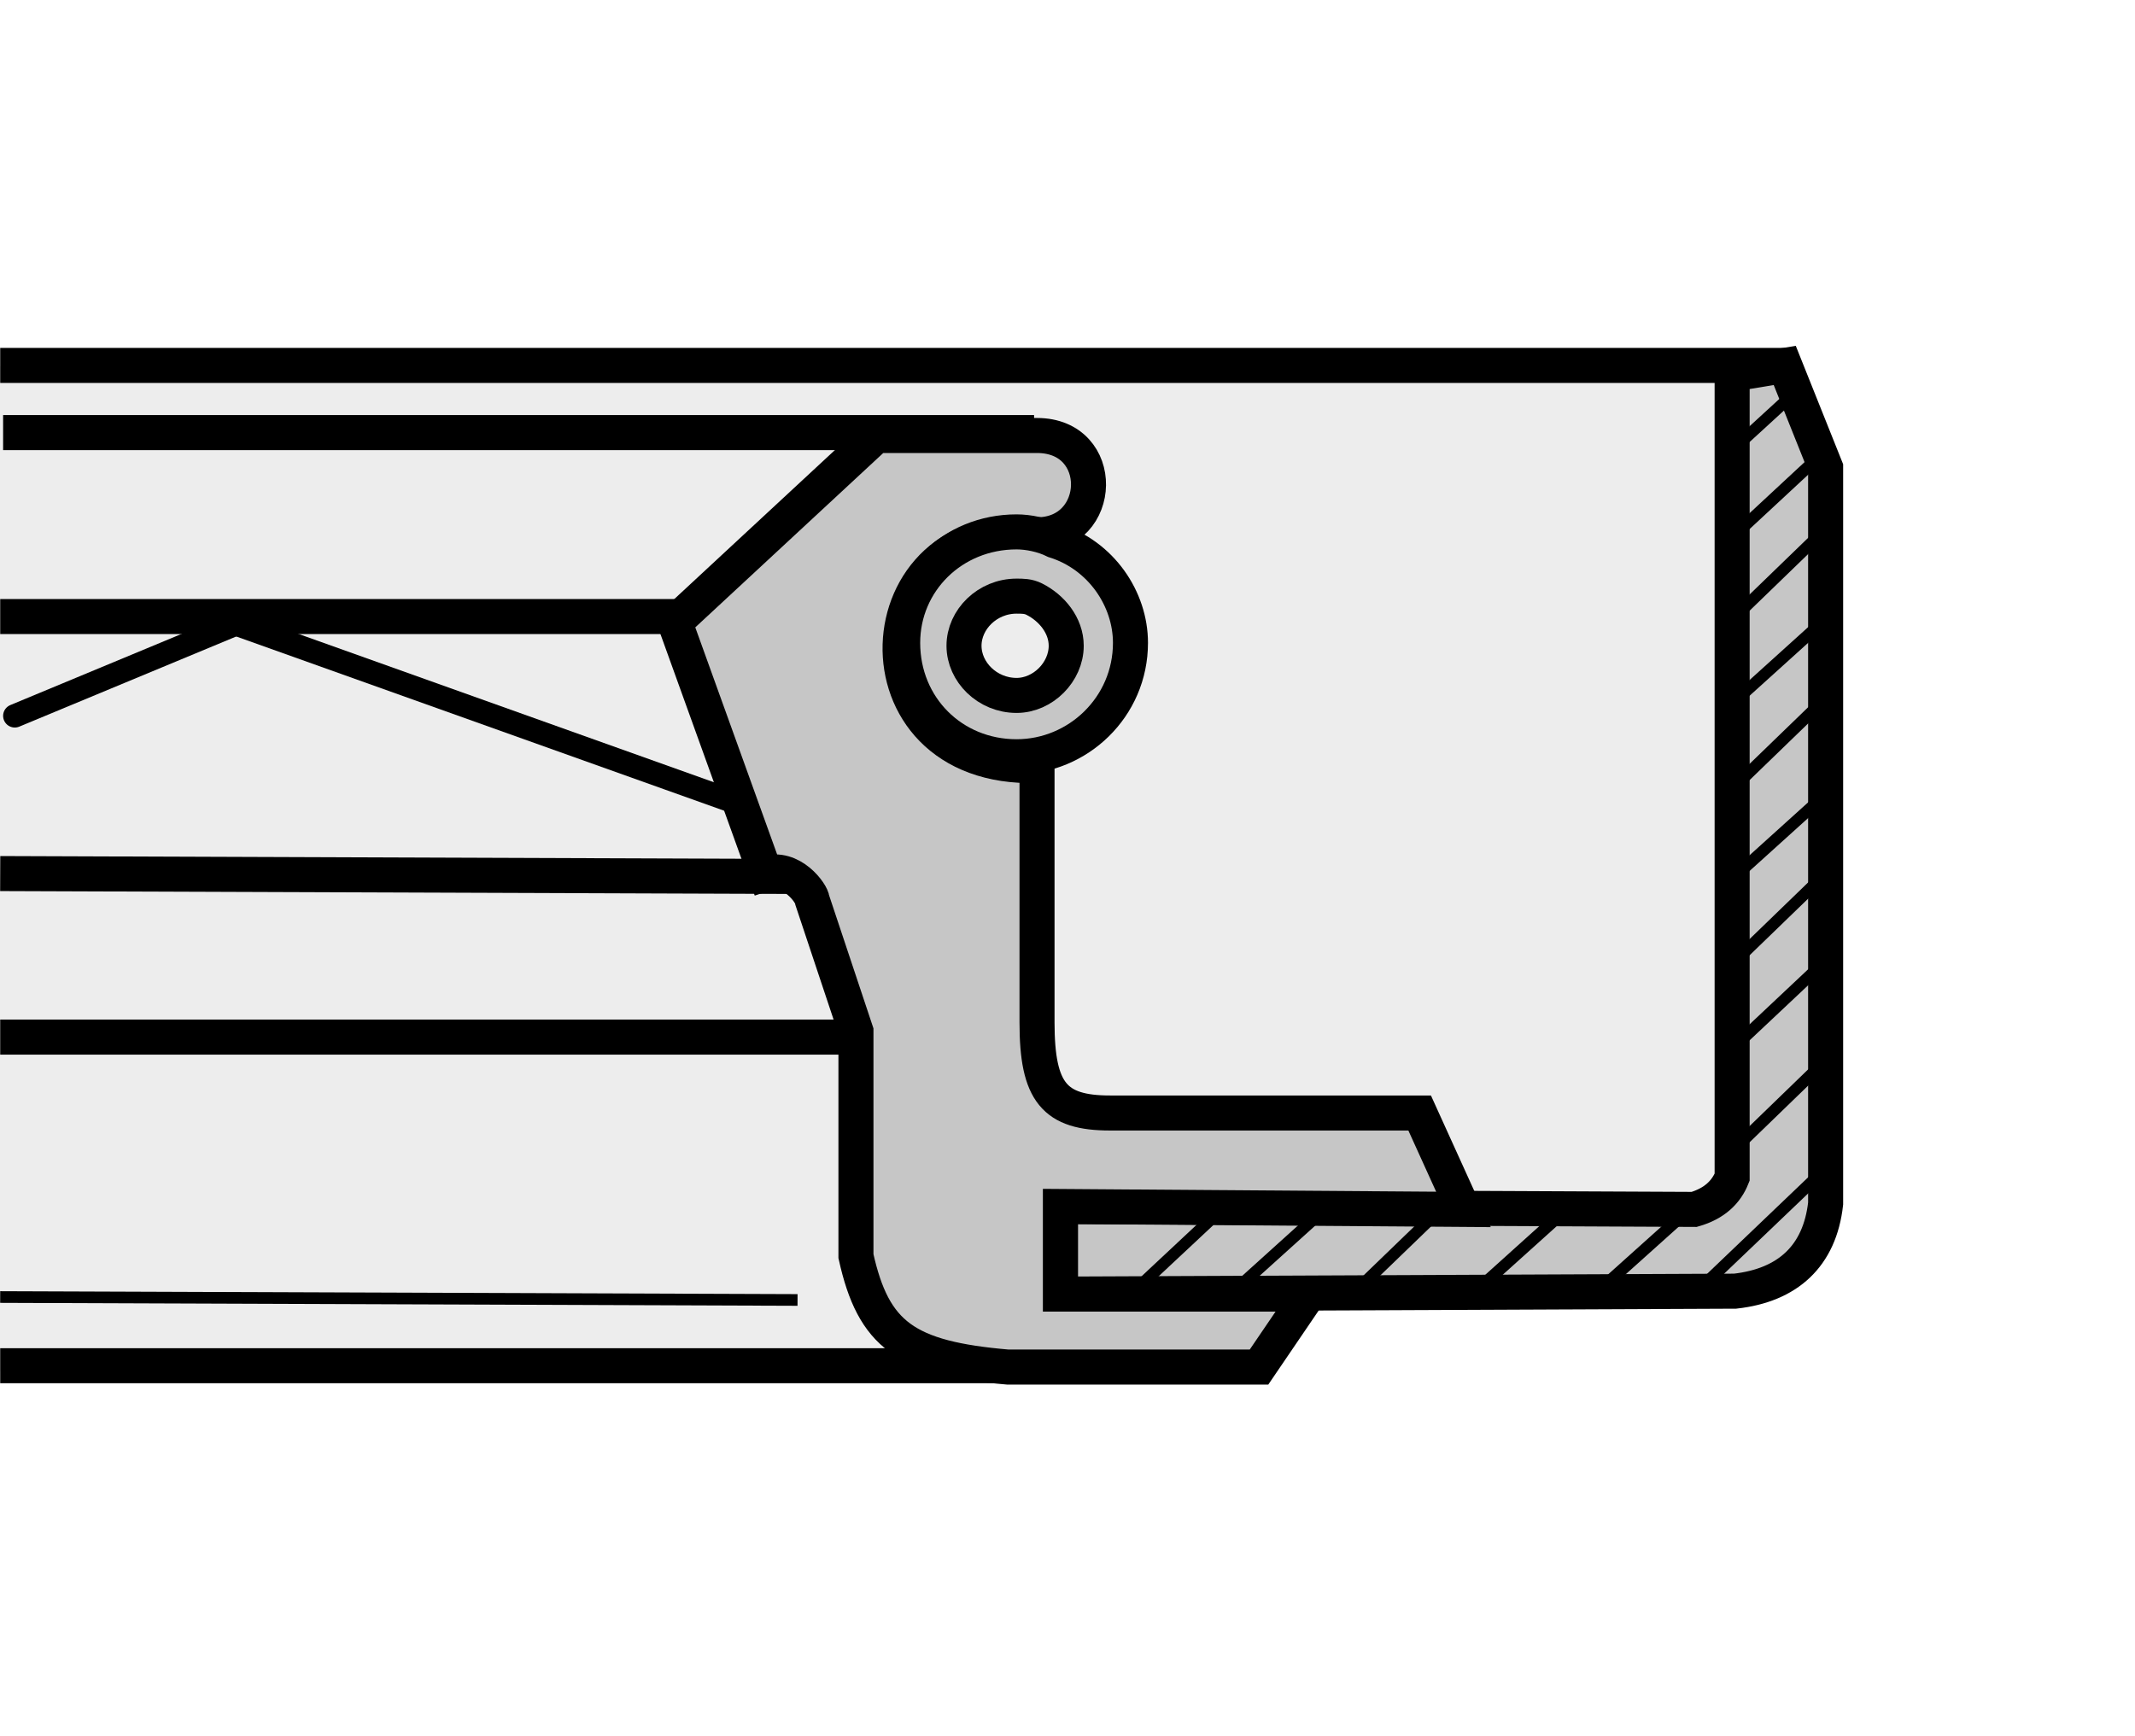 <?xml version="1.0" encoding="utf-8"?>
<!-- Generator: Adobe Illustrator 16.0.3, SVG Export Plug-In . SVG Version: 6.00 Build 0)  -->
<!DOCTYPE svg PUBLIC "-//W3C//DTD SVG 1.1//EN" "http://www.w3.org/Graphics/SVG/1.1/DTD/svg11.dtd">
<svg version="1.1" id="Layer_1" xmlns="http://www.w3.org/2000/svg" xmlns:xlink="http://www.w3.org/1999/xlink" x="0px" y="0px"
	 width="300px" height="244px" viewBox="0 0 300 244" enable-background="new 0 0 300 244" xml:space="preserve">
<rect fill="#FFFFFF" width="300" height="244"/>
<g>
	<polygon fill-rule="evenodd" clip-rule="evenodd" fill="#EDEDED" points="0,51.473 247.209,51.473 247.209,181.158 
		182.985,181.737 176.316,192.046 0,192.647 0,51.473 	"/>
	
		<path fill-rule="evenodd" clip-rule="evenodd" fill="#C6C6C6" stroke="#000000" stroke-width="4.923" stroke-linecap="square" stroke-miterlimit="2.613" d="
		M243.391,52.583l7.393-1.23l5.744,14.361v103.42c-0.824,7.393-5.338,11.489-12.725,12.313l-94.802,0.412v-12.313l89.057,0.412
		c2.873-0.824,4.515-2.46,5.333-4.52V52.583L243.391,52.583z"/>
	<path fill="none" stroke="#000000" stroke-width="4.923" stroke-miterlimit="2.613" d="M96.881,86.646H0.028 M111.657,123.168
		L0.028,122.762 M119.864,145.745H0.028 M140.619,191.923H0.028 M145.305,60.791H0.437"/>
	
		<path fill-rule="evenodd" clip-rule="evenodd" fill="#C6C6C6" stroke="#000000" stroke-width="4.923" stroke-linecap="square" stroke-miterlimit="2.613" d="
		M145.717,61.2h-22.572L94.83,87.468l12.722,35.294c3.693-1.233,6.566,2.878,6.566,3.69l6.156,18.469v31.606
		c2.463,11.077,6.978,14.361,21.341,15.586h35.297l6.975-10.253h-34.885v-12.313l56.633,0.412l-6.151-13.549h-43.507
		c-7.793,0-10.259-2.872-10.259-12.714c0-13.548,0-22.577,0-36.12c-26.674,0.821-24.623-35.293,0-32.421
		C155.158,75.155,155.57,61.2,145.717,61.2L145.717,61.2z"/>
	<path fill="none" stroke="#000000" stroke-width="1.64" stroke-linecap="square" stroke-miterlimit="2.613" d="M253.244,54.225
		l-9.853,9.029 M255.704,64.075l-11.488,10.668 M256.116,74.743l-12.725,12.313 M256.934,86.646l-12.719,11.492 M256.116,98.547
		l-12.725,12.313 M256.934,111.27l-12.719,11.492 M256.116,123.168l-12.725,12.312 M257.346,134.255l-13.955,13.126
		 M256.116,149.441l-13.131,12.714 M184.298,171.595l-12.725,11.489 M218.771,171.183l-12.313,11.088 M236.004,171.183l-11.9,10.677
		 M256.116,164.625l-18.469,17.646 M170.343,171.183l-12.725,11.901 M201.532,170.783l-11.901,11.488"/>
	
		<line fill="none" stroke="#000000" stroke-width="4.923" stroke-miterlimit="2.613" x1="251.602" y1="51.353" x2="0.028" y2="51.353"/>
	
		<line fill="none" stroke="#000000" stroke-width="1.64" stroke-miterlimit="2.613" x1="112.066" y1="182.683" x2="0.025" y2="182.271"/>
	<path fill-rule="evenodd" clip-rule="evenodd" fill="#FFFFFF" d="M148.183,75.976c6.563,2.051,10.665,8.208,10.665,14.364
		c0,9.029-7.386,16.006-16.003,16.006c-9.028,0-16.006-6.978-16.006-16.006c0-8.62,6.978-15.597,16.006-15.597
		C144.487,74.743,146.542,75.155,148.183,75.976L148.183,75.976z"/>
	
		<path fill-rule="evenodd" clip-rule="evenodd" fill="#C6C6C6" stroke="#000000" stroke-width="4.923" stroke-linecap="square" stroke-miterlimit="2.613" d="
		M148.183,75.976c6.563,2.051,10.665,8.208,10.665,14.364c0,9.029-7.386,16.006-16.003,16.006c-9.028,0-16.006-6.978-16.006-16.006
		c0-8.62,6.978-15.594,16.006-15.594C144.487,74.746,146.542,75.155,148.183,75.976L148.183,75.976z"/>
	
		<path fill-rule="evenodd" clip-rule="evenodd" fill="#EDEDED" stroke="#000000" stroke-width="4.923" stroke-linecap="square" stroke-miterlimit="2.613" d="
		M145.305,84.184c2.466,1.23,4.515,3.693,4.515,6.565c0,3.693-3.278,6.978-6.975,6.978c-4.103,0-7.387-3.284-7.387-6.978
		s3.284-6.975,7.387-6.975C143.669,83.774,144.487,83.774,145.305,84.184L145.305,84.184z"/>
	
		<line fill="none" stroke="#000000" stroke-width="3.282" stroke-linecap="round" stroke-miterlimit="2.613" x1="33.68" y1="87.468" x2="2.079" y2="100.599"/>
	
		<line fill="none" stroke="#000000" stroke-width="3.282" stroke-miterlimit="2.613" x1="102.628" y1="112.5" x2="33.68" y2="87.877"/>
</g>
</svg>
